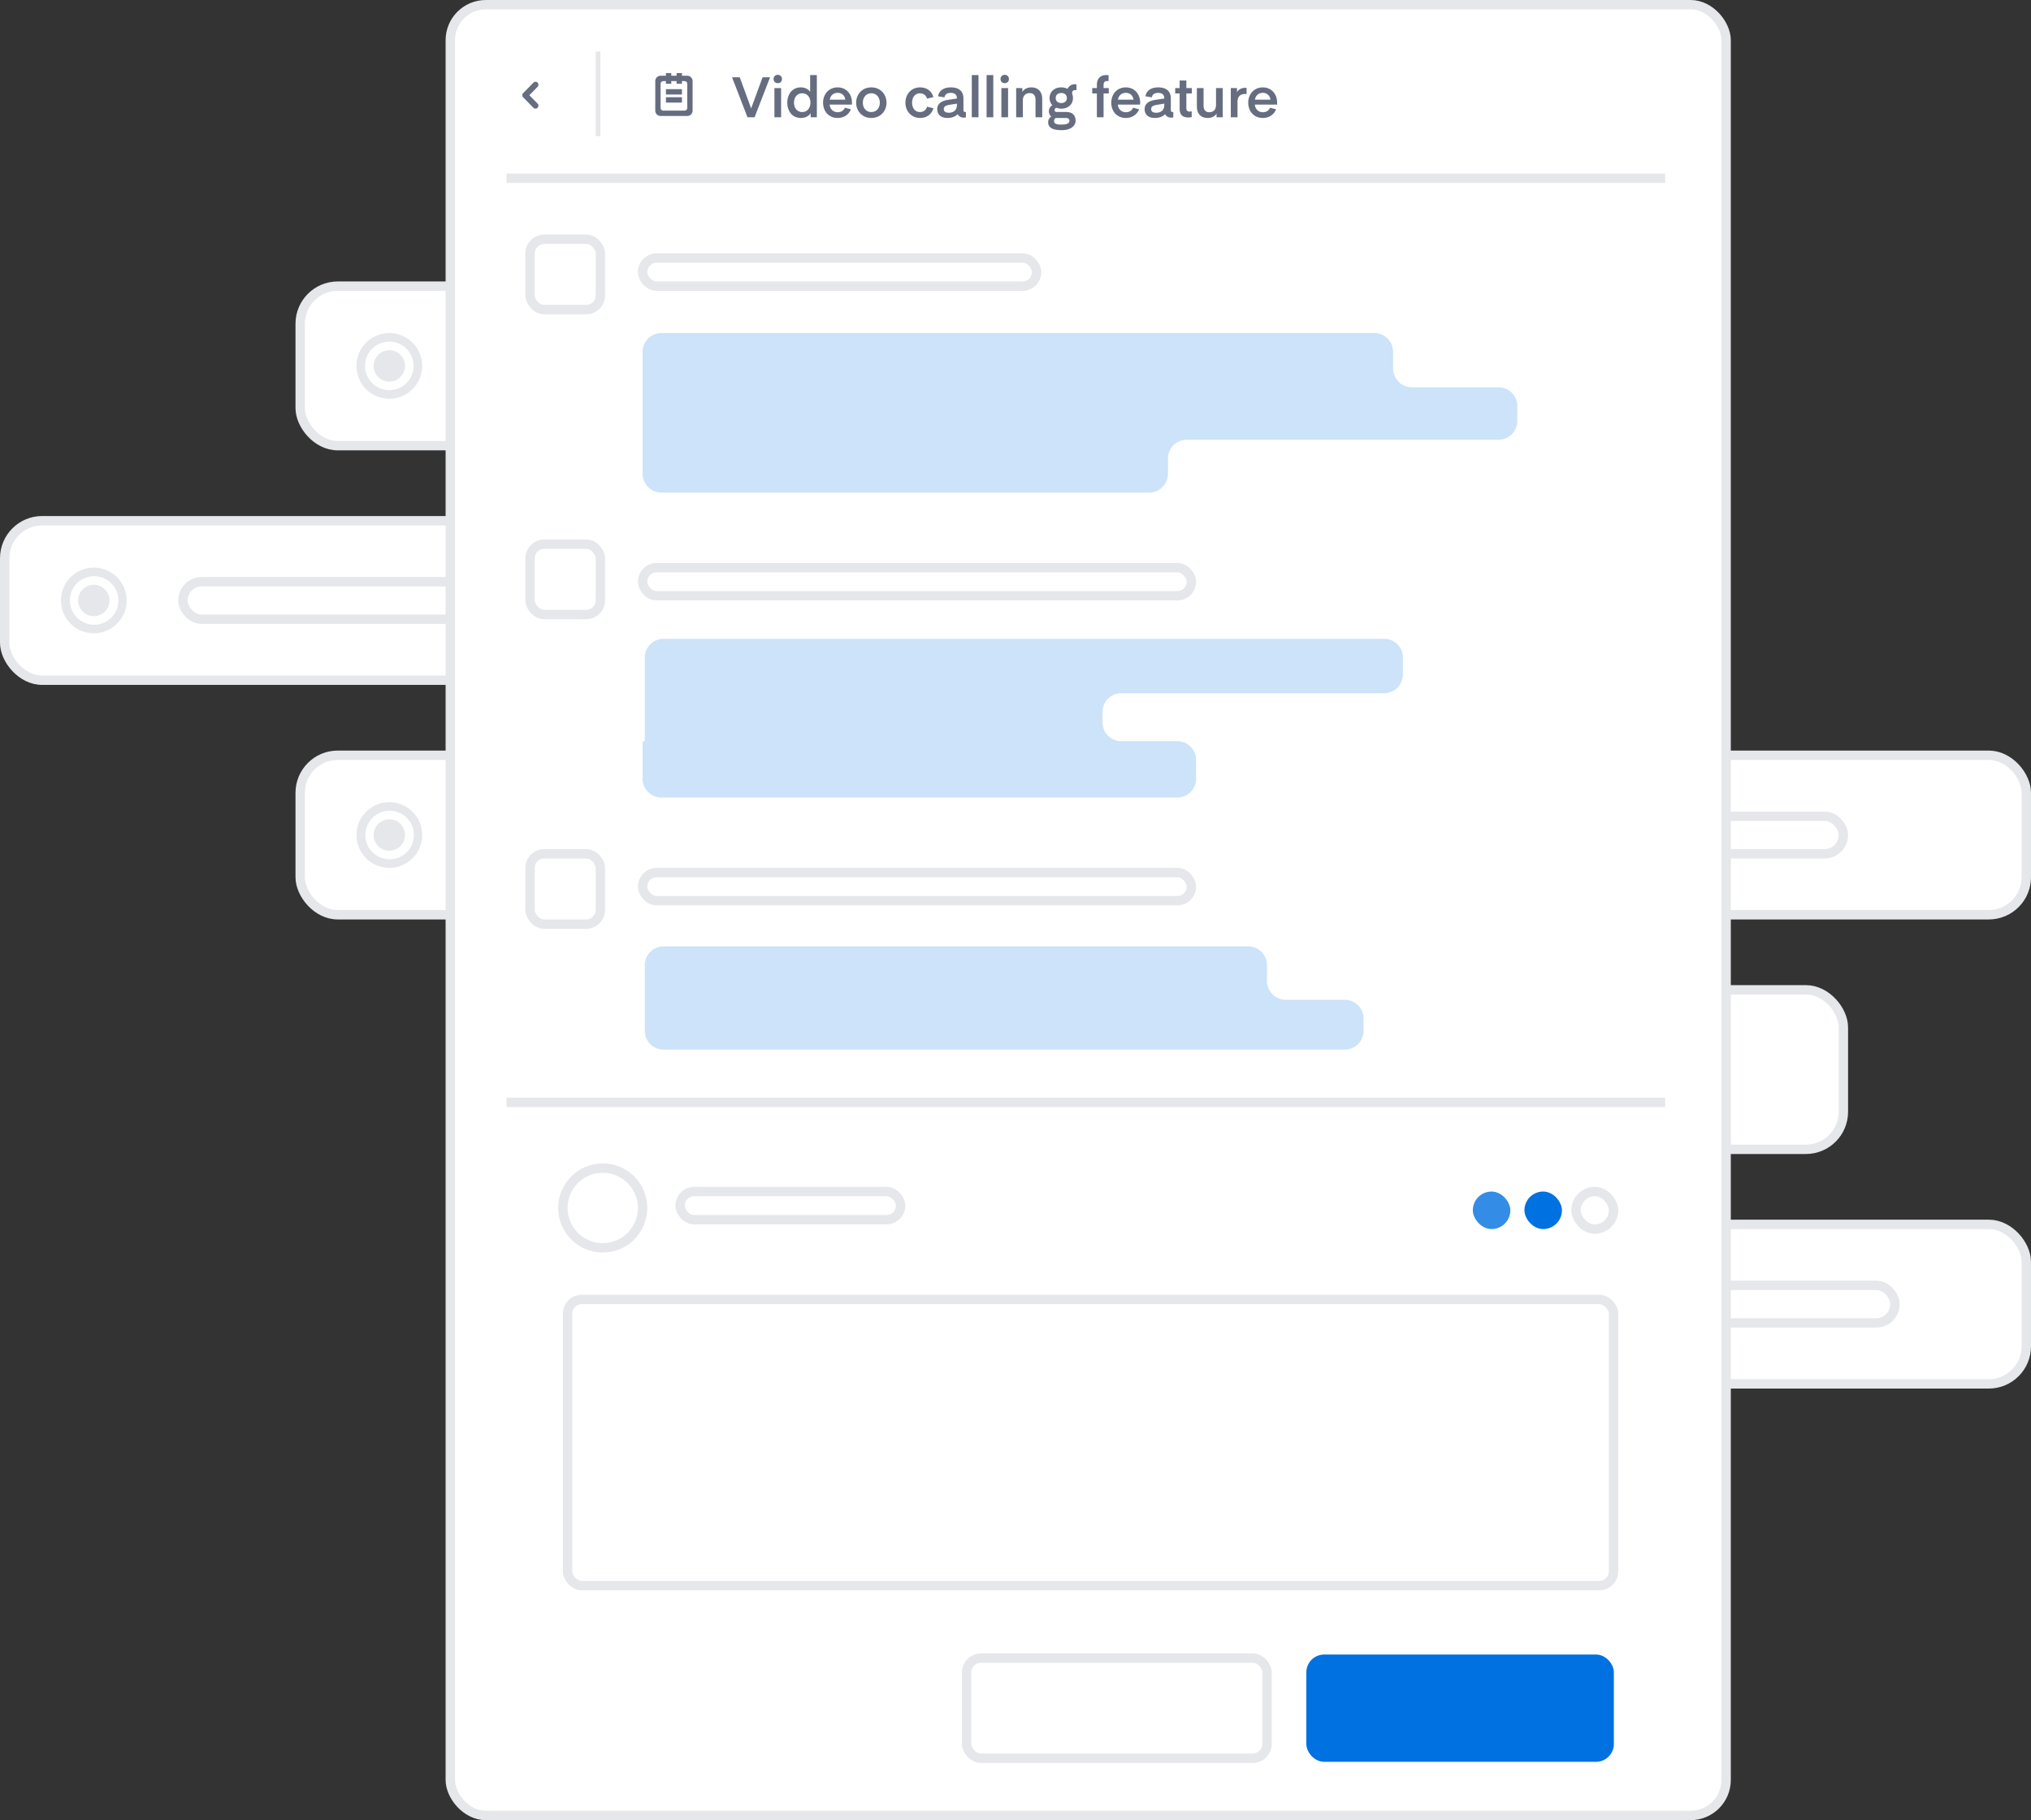 <svg width="433" height="388" fill="none" xmlns="http://www.w3.org/2000/svg"><rect width="100%" height="100%" fill="#333333" stroke="none"/><rect x="64" y="61" width="279" height="34" rx="8" fill="#fff" stroke="#E6E7EA" stroke-width="2"/><rect x="102" y="74" width="212" height="8" rx="4" fill="#fff" stroke="#E6E7EA" stroke-width="2"/><path fill-rule="evenodd" clip-rule="evenodd" d="M83 85a7 7 0 100-14 7 7 0 000 14zm0-1.827a5.174 5.174 0 100-10.348 5.174 5.174 0 000 10.348z" fill="#E6E7EA"/><circle cx="83" cy="78" r="3.348" fill="#E6E7EA"/><rect x="127" y="161" width="305" height="34" rx="8" fill="#fff" stroke="#E6E7EA" stroke-width="2"/><rect x="165" y="174" width="228" height="8" rx="4" fill="#fff" stroke="#E6E7EA" stroke-width="2"/><path fill-rule="evenodd" clip-rule="evenodd" d="M146 185a7 7 0 100-14 7 7 0 000 14zm0-1.827a5.173 5.173 0 100-10.348 5.175 5.175 0 000 10.348z" fill="#E6E7EA"/><circle cx="146" cy="178" r="3.348" fill="#E6E7EA"/><rect x="1" y="111" width="305" height="34" rx="8" fill="#fff" stroke="#E6E7EA" stroke-width="2"/><rect x="39" y="124" width="212" height="8" rx="4" fill="#fff" stroke="#E6E7EA" stroke-width="2"/><path fill-rule="evenodd" clip-rule="evenodd" d="M20 135a7 7 0 100-14 7 7 0 000 14zm0-1.827a5.174 5.174 0 100-10.347 5.174 5.174 0 000 10.347z" fill="#E6E7EA"/><circle cx="20" cy="128" r="3.348" fill="#E6E7EA"/><rect x="118" y="211" width="275" height="34" rx="8" fill="#fff" stroke="#E6E7EA" stroke-width="2"/><rect x="126" y="224" width="212" height="8" rx="4" fill="#fff" stroke="#E6E7EA" stroke-width="2"/><rect x="64" y="161" width="250" height="34" rx="8" fill="#fff" stroke="#E6E7EA" stroke-width="2"/><rect x="102" y="174" width="212" height="8" rx="4" fill="#fff" stroke="#E6E7EA" stroke-width="2"/><path fill-rule="evenodd" clip-rule="evenodd" d="M83 185a7 7 0 100-14 7 7 0 000 14zm0-1.827a5.174 5.174 0 100-10.347 5.174 5.174 0 000 10.347z" fill="#E6E7EA"/><circle cx="83" cy="178" r="3.348" fill="#E6E7EA"/><rect x="127" y="261" width="305" height="34" rx="8" fill="#fff" stroke="#E6E7EA" stroke-width="2"/><rect x="165" y="274" width="239" height="8" rx="4" fill="#fff" stroke="#E6E7EA" stroke-width="2"/><path fill-rule="evenodd" clip-rule="evenodd" d="M146 285a7 7 0 100-14 7 7 0 000 14zm0-1.827a5.173 5.173 0 100-10.348 5.175 5.175 0 000 10.348z" fill="#E6E7EA"/><circle cx="146" cy="278" r="3.348" fill="#E6E7EA"/><path fill-rule="evenodd" clip-rule="evenodd" d="M228.188 265.782a5.336 5.336 0 10.002-10.672 5.336 5.336 0 00-.002 10.672zm0-1.393a3.944 3.944 0 10.001-7.889 3.944 3.944 0 00-.001 7.889z" fill="#E6E7EA"/><circle cx="228.188" cy="260.445" r="2.552" fill="#E6E7EA"/><rect x="197.693" y="219.277" width="161.624" height="6.099" rx="3.05" fill="#fff" stroke="#E6E7EA" stroke-width="1.525"/><path fill-rule="evenodd" clip-rule="evenodd" d="M183.208 227.664a5.338 5.338 0 10-.001-10.675 5.338 5.338 0 00.001 10.675zm0-1.393a3.945 3.945 0 100-7.89 3.945 3.945 0 000 7.89z" fill="#E6E7EA"/><circle cx="183.208" cy="222.327" r="2.552" fill="#E6E7EA"/><path fill-rule="evenodd" clip-rule="evenodd" d="M228.188 189.545a5.337 5.337 0 100-10.674 5.337 5.337 0 000 10.674zm0-1.393a3.945 3.945 0 100-7.89 3.945 3.945 0 000 7.89z" fill="#E6E7EA"/><circle cx="228.188" cy="184.208" r="2.552" fill="#E6E7EA"/><rect x="96" y="1" width="272" height="386" rx="7.574" fill="#fff" stroke="#E6E7EA" stroke-width="2"/><path stroke="#E6E7EA" stroke-width="2" d="M108 38h247"/><rect x="121" y="277" width="223" height="61" rx="3.05" fill="#fff" stroke="#E6E7EA" stroke-width="2"/><rect x="279.267" y="353.455" width="64.04" height="21.346" rx="3.05" fill="#0071E1" stroke="#0071E1" stroke-width="1.525"/><rect x="206.079" y="353.455" width="64.04" height="21.346" rx="3.05" fill="#fff" stroke="#E6E7EA" stroke-width="2"/><rect x="145" y="254" width="47" height="6" rx="3" fill="#fff" stroke="#E6E7EA" stroke-width="2"/><rect x="314" y="254" width="8" height="8" rx="4" fill="#338DE7"/><rect x="325" y="254" width="8" height="8" rx="4" fill="#0071E1"/><rect x="336" y="254" width="8" height="8" rx="4" fill="#fff" stroke="#E6E7EA" stroke-width="2"/><circle cx="128.5" cy="257.5" r="8.5" fill="#fff" stroke="#E6E7EA" stroke-width="2"/><path fill-rule="evenodd" clip-rule="evenodd" d="M137 75a4 4 0 014-4h152a4 4 0 014 4v3.558a4 4 0 004 4h18.485a4 4 0 014 4v3.181a4 4 0 01-4 4H253a4 4 0 00-4 4V101a4 4 0 01-4 4H141a4 4 0 01-4-4V75z" fill="#CCE3F9"/><rect x="137" y="55" width="84" height="6" rx="3" fill="#fff" stroke="#E6E7EA" stroke-width="2"/><rect x="113" y="51" width="15" height="15" rx="3.05" fill="#fff" stroke="#E6E7EA" stroke-width="2"/><path fill-rule="evenodd" clip-rule="evenodd" d="M137.466 140.178a4 4 0 014-4h153.623a4 4 0 014 4v3.591a4 4 0 01-4 4H239.05a4 4 0 00-4 4V154a4 4 0 004 4H251a4 4 0 014 4v4a4 4 0 01-4 4H141a4 4 0 01-4-4v-7.767c0-.129.104-.233.233-.233a.233.233 0 00.233-.233v-17.589z" fill="#CCE3F9"/><rect x="137" y="121" width="117" height="6" rx="3" fill="#fff" stroke="#E6E7EA" stroke-width="2"/><rect x="113" y="116" width="15" height="15" rx="3.05" fill="#fff" stroke="#E6E7EA" stroke-width="2"/><path fill-rule="evenodd" clip-rule="evenodd" d="M270.119 205.742a4 4 0 00-4-4H141.466a4 4 0 00-4 4v14c0 2.21 1.79 4 4 4h145.237a4 4 0 004-4v-2.62a4 4 0 00-4-4h-12.584a4 4 0 01-4-4v-3.38z" fill="#CCE3F9"/><rect x="137" y="186" width="117" height="6" rx="3" fill="#fff" stroke="#E6E7EA" stroke-width="2"/><rect x="113" y="182" width="15" height="15" rx="3.05" fill="#fff" stroke="#E6E7EA" stroke-width="2"/><path d="M162.576 16.48l-2.424 6.6h-.024l-2.412-6.6h-1.644L159.36 25h1.512l3.3-8.52h-1.596zm3.246 1.248c.516 0 .888-.36.888-.876 0-.528-.372-.9-.888-.9-.528 0-.9.372-.9.9 0 .516.372.876.9.876zm-.72 7.272h1.428v-6.228h-1.428V25zm7.617-5.412c-.348-.528-1.02-.96-1.992-.96-1.836 0-2.88 1.476-2.88 3.264 0 1.776 1.044 3.252 2.88 3.252.972 0 1.704-.384 2.1-1.032V25h1.32v-9h-1.428v3.588zm.06 2.304c0 1.116-.66 1.992-1.752 1.992-1.08 0-1.752-.876-1.752-1.992 0-1.14.672-2.004 1.752-2.004 1.092 0 1.752.864 1.752 2.004zm7.353 1.068c-.264.624-.828.96-1.512.96-.996 0-1.632-.636-1.74-1.62h4.74s.012-.216.012-.444c0-1.824-1.212-3.228-3.06-3.228s-3.096 1.44-3.096 3.252c0 1.86 1.224 3.264 3.108 3.264 1.356 0 2.388-.732 2.832-1.848l-1.284-.336zm-1.56-3.168c.924 0 1.524.588 1.644 1.452h-3.312c.144-.852.744-1.452 1.668-1.452zm7.186 5.352c1.992 0 3.24-1.5 3.24-3.252 0-1.752-1.248-3.264-3.24-3.264-1.98 0-3.228 1.512-3.228 3.264 0 1.752 1.248 3.252 3.228 3.252zm-1.8-3.252c0-1.212.768-2.004 1.8-2.004 1.044 0 1.812.792 1.812 2.004 0 1.2-.768 1.992-1.812 1.992-1.032 0-1.8-.792-1.8-1.992zm12.168 1.992c-1.02 0-1.668-.828-1.668-1.992 0-1.176.648-2.004 1.668-2.004.768 0 1.344.468 1.512 1.14l1.368-.336c-.324-1.068-1.2-2.064-2.868-2.064-1.836 0-3.108 1.452-3.108 3.264 0 1.8 1.272 3.252 3.108 3.252 1.668 0 2.544-.996 2.868-2.064l-1.368-.336c-.168.672-.744 1.14-1.512 1.14zm7.879-1.8v.384c0 .84-.564 1.56-1.716 1.56-.756 0-1.08-.3-1.08-.78 0-.42.228-.732 1.14-.888l1.656-.276zm-2.004 3.06c.936 0 1.728-.3 2.172-.828.156.372.588.756 1.296.756.276 0 .456-.048.456-.048v-1.152s-.06.012-.12.012c-.252 0-.408-.12-.408-.42v-2.508c0-1.428-.864-2.328-2.688-2.328-1.764 0-2.532.888-2.724 1.896l1.368.228c.096-.6.54-.948 1.32-.948.852 0 1.332.36 1.332 1.116v.084l-1.8.264c-1.644.24-2.388.936-2.388 1.992 0 1.068.672 1.884 2.184 1.884zm6.611-.144v-9h-1.428v9h1.428zm3.153 0v-9h-1.428v9h1.428zm2.444-7.272c.516 0 .888-.36.888-.876 0-.528-.372-.9-.888-.9-.528 0-.9.372-.9.9 0 .516.372.876.9.876zm-.72 7.272h1.428v-6.228h-1.428V25zm4.472-6.228h-1.32V25h1.428v-3.612c0-.972.564-1.536 1.464-1.536.852 0 1.236.564 1.236 1.416V25h1.428v-3.912c0-1.452-.804-2.46-2.316-2.46-1.02 0-1.656.48-1.92.972v-.828zm8.299 4.392c1.536 0 2.496-.996 2.496-2.268 0-.3-.06-.576-.156-.84 0 0-.024-.084-.024-.264 0-.372.252-.588.66-.588.204 0 .264.012.264.012V17.98s-.144-.024-.348-.024c-.708 0-1.296.384-1.548.984a2.923 2.923 0 00-1.344-.312c-1.536 0-2.496.996-2.496 2.268 0 .636.216 1.14.6 1.536a1.474 1.474 0 00-.744 1.296c0 .204.048.768.516 1.104-.228.156-.672.528-.672 1.212 0 1.08.792 1.704 2.868 1.704 2.076 0 2.976-1.008 2.976-2.016 0-.996-.516-1.86-2.004-1.86h-2.04c-.228 0-.432-.12-.432-.408 0-.336.324-.492.384-.504.288.108.684.204 1.044.204zm-1.188-2.268c0-.624.432-1.068 1.188-1.068s1.188.444 1.188 1.068c0 .624-.432 1.068-1.188 1.068s-1.188-.444-1.188-1.068zm2.196 4.248c.456 0 .732.216.732.6 0 .552-.588.816-1.692.816-1.212 0-1.584-.24-1.584-.78 0-.12.048-.444.348-.636h2.196zm6.582-6.372h-.996v1.14h.996V25h1.428v-5.088h1.104v-1.14h-1.104v-.576c0-.684.228-.924.804-.924a.96.96 0 01.264.024v-1.26s-.204-.036-.48-.036c-1.188 0-2.016.648-2.016 2.112v.66zm7.723 4.188c-.264.624-.828.96-1.512.96-.996 0-1.632-.636-1.74-1.62h4.74s.012-.216.012-.444c0-1.824-1.212-3.228-3.06-3.228s-3.096 1.44-3.096 3.252c0 1.86 1.224 3.264 3.108 3.264 1.356 0 2.388-.732 2.832-1.848l-1.284-.336zm-1.56-3.168c.924 0 1.524.588 1.644 1.452h-3.312c.144-.852.744-1.452 1.668-1.452zm8.207 2.292v.384c0 .84-.564 1.56-1.716 1.56-.756 0-1.08-.3-1.08-.78 0-.42.228-.732 1.14-.888l1.656-.276zm-2.004 3.06c.936 0 1.728-.3 2.172-.828.156.372.588.756 1.296.756.276 0 .456-.048.456-.048v-1.152s-.06.012-.12.012c-.252 0-.408-.12-.408-.42v-2.508c0-1.428-.864-2.328-2.688-2.328-1.764 0-2.532.888-2.724 1.896l1.368.228c.096-.6.54-.948 1.32-.948.852 0 1.332.36 1.332 1.116v.084l-1.8.264c-1.644.24-2.388.936-2.388 1.992 0 1.068.672 1.884 2.184 1.884zm7.85-1.416s-.204.06-.444.06c-.492 0-.696-.24-.696-.732v-3.144h1.164v-1.14h-1.164v-1.62h-1.428v1.62h-.948v1.14h.948V23.2c0 1.176.552 1.836 1.824 1.836.48 0 .744-.072.744-.072v-1.236zm5.185-1.368c0 1.02-.552 1.56-1.44 1.56-.864 0-1.212-.564-1.212-1.416v-3.732h-1.428v3.924c0 1.452.78 2.448 2.292 2.448 1.008 0 1.632-.456 1.896-.948V25h1.32v-6.228h-1.428v3.588zm6.512-3.636s-.144-.012-.204-.012c-1.08 0-1.608.528-1.836.924v-.864h-1.32V25h1.428v-3.24c0-1.2.6-1.728 1.608-1.728.156 0 .324.024.324.024v-1.332zm5.013 4.236c-.264.624-.828.96-1.512.96-.996 0-1.632-.636-1.74-1.62h4.74s.012-.216.012-.444c0-1.824-1.212-3.228-3.06-3.228s-3.096 1.44-3.096 3.252c0 1.86 1.224 3.264 3.108 3.264 1.356 0 2.388-.732 2.832-1.848l-1.284-.336zm-1.56-3.168c.924 0 1.524.588 1.644 1.452h-3.312c.144-.852.744-1.452 1.668-1.452zm-127.242-.787h3.412v1.143h-3.412v-1.143zm3.412 1.715h-3.412v1.144h3.412V20.72z" fill="#666D80"/><path fill-rule="evenodd" clip-rule="evenodd" d="M141.974 15.574h1.137v.572h1.137v-.572h1.138v.572h1.137a1.14 1.14 0 011.137 1.144v6.29a1.14 1.14 0 01-1.137 1.143h-5.686a1.141 1.141 0 01-1.138-1.144v-6.29c0-.631.51-1.143 1.138-1.143h1.137v-.572zm2.274 1.716v.571h1.138v-.571h.568a.57.57 0 01.569.571v5.146a.57.57 0 01-.569.572h-4.549a.57.57 0 01-.568-.572v-5.146a.57.57 0 01.568-.571h.569v.571h1.137v-.571h1.137z" fill="#666D80"/><path stroke="#E6E7EA" d="M127.5 11v18"/><path fill-rule="evenodd" clip-rule="evenodd" d="M111.536 19.852l2.191-2.229a.611.611 0 01.876 0 .637.637 0 010 .891l-1.752 1.783 1.752 1.783a.639.639 0 010 .892.613.613 0 01-.876 0l-2.191-2.229a.638.638 0 010-.891z" fill="#666D80"/><path stroke="#E6E7EA" stroke-width="2" d="M108 235h247"/></svg>